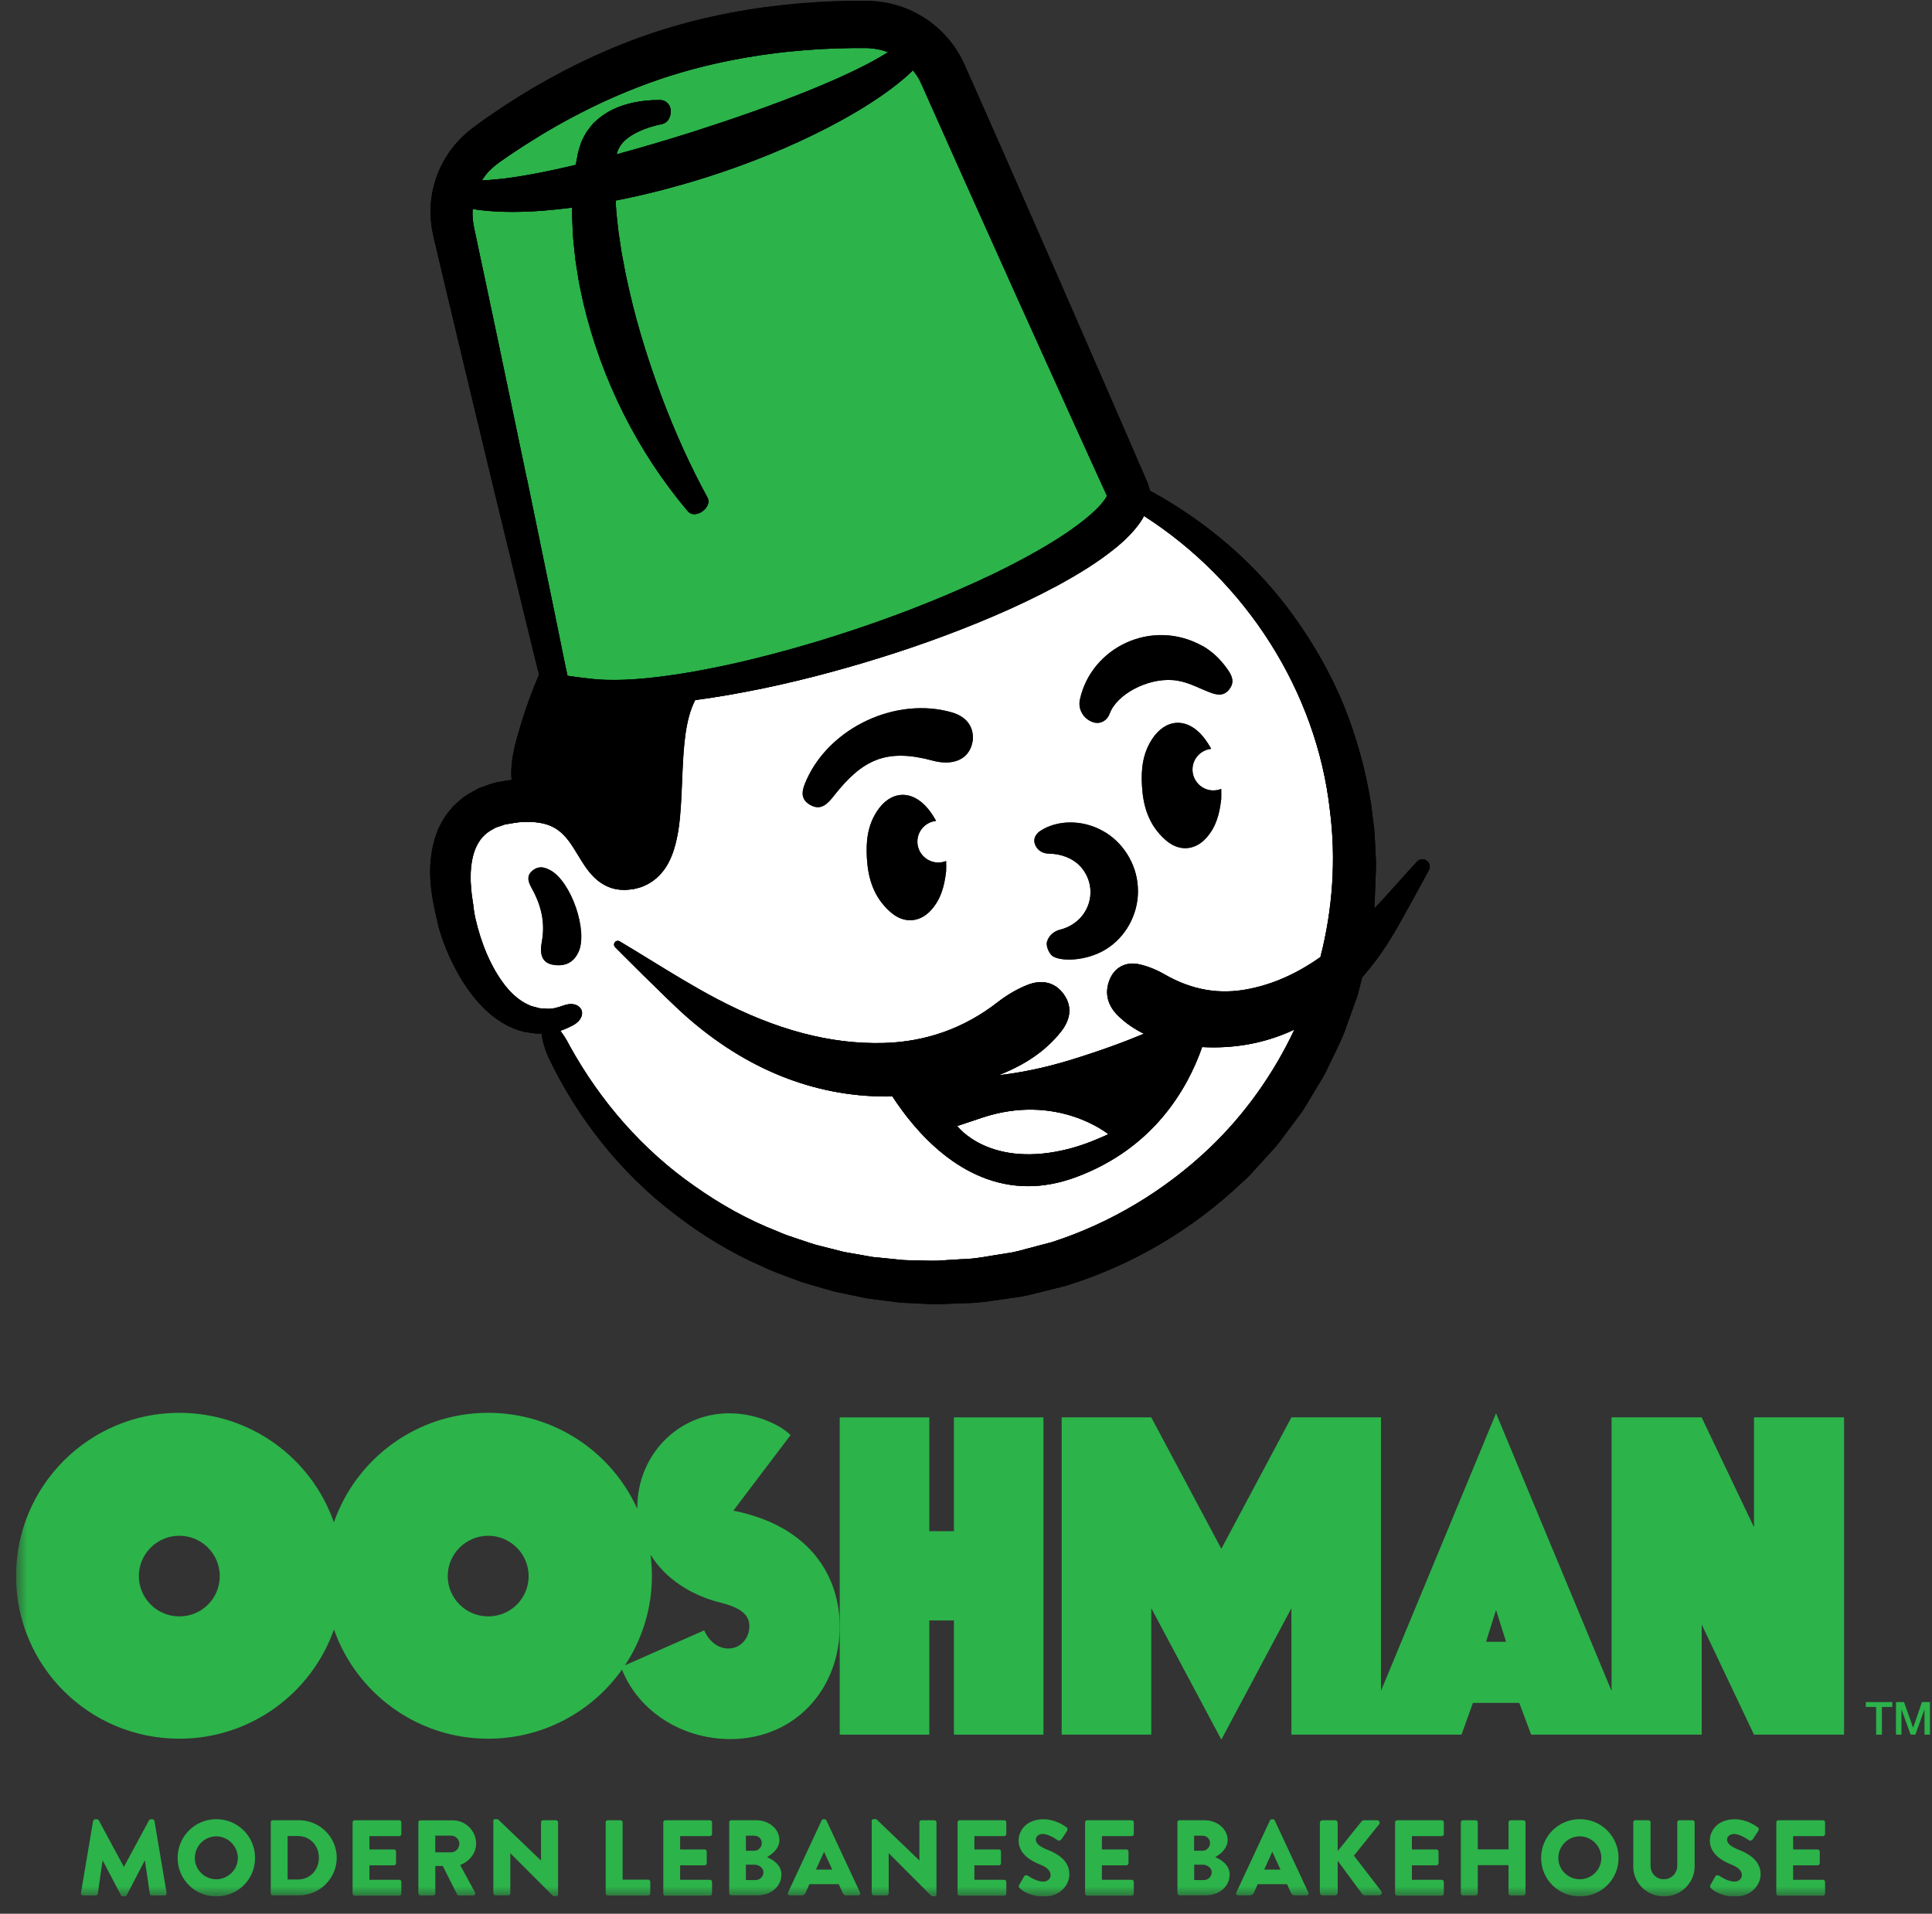 <svg width="107" height="106" viewBox="0 0 107 106" fill="none" xmlns="http://www.w3.org/2000/svg">
<rect x="0" y="0" width="107" height="106" fill="#333333" stroke="none"/>
<g clip-path="url(#clip0_22_49)">
<path d="M103.335 94.549H103.906V96.081H104.226V94.549H104.801V94.277H103.335V94.549Z" fill="#2CB34A"/>
<path d="M106.445 94.277L105.959 95.69H105.951L105.452 94.277H105.005V96.081H105.308V94.689H105.312L105.814 96.081H106.079L106.581 94.689H106.585V96.081H106.888V94.277H106.445Z" fill="#2CB34A"/>
<mask id="mask0_22_49" style="mask-type:luminance" maskUnits="userSpaceOnUse" x="0" y="0" width="107" height="106">
<path d="M106.888 0.042H0.888V105.042H106.888V0.042Z" fill="white"/>
</mask>
<g mask="url(#mask0_22_49)">
<path d="M40.611 83.681L43.785 79.487C43.231 78.936 41.898 78.282 40.385 78.282C37.54 78.282 35.295 80.617 35.295 83.503C35.295 83.524 35.295 83.55 35.295 83.571C33.873 80.434 30.712 78.256 27.032 78.256C23.084 78.256 19.723 80.791 18.492 84.322C17.261 80.791 13.896 78.256 9.926 78.256C4.943 78.256 0.888 82.298 0.888 87.294C0.888 92.29 4.943 96.306 9.931 96.306C13.896 96.306 17.261 93.772 18.496 90.253C19.727 93.772 23.088 96.306 27.036 96.306C30.103 96.306 32.808 94.791 34.448 92.477C35.351 94.761 37.745 96.327 40.437 96.327C44.066 96.327 46.506 93.517 46.506 90.1C46.506 87.336 44.896 84.526 40.611 83.673M9.931 89.531C8.695 89.531 7.69 88.525 7.69 87.298C7.69 86.071 8.695 85.065 9.931 85.065C11.166 85.065 12.171 86.067 12.171 87.298C12.171 88.529 11.187 89.531 9.931 89.531ZM27.036 89.531C25.801 89.531 24.796 88.525 24.796 87.298C24.796 86.071 25.805 85.065 27.036 85.065C28.267 85.065 29.277 86.067 29.277 87.298C29.277 88.529 28.293 89.531 27.036 89.531ZM40.334 91.31C39.781 91.31 39.278 90.932 39.001 90.304L34.614 92.239C35.555 90.817 36.105 89.119 36.105 87.29C36.105 86.891 36.075 86.5 36.028 86.114C36.859 87.468 38.32 88.381 39.913 88.771C41.122 89.073 41.501 89.497 41.501 90.079C41.501 90.758 40.999 91.31 40.343 91.31" fill="#2CB34A"/>
<path d="M52.831 84.811H51.468V78.507H46.506V96.081H51.468V89.756H52.831V96.081H57.789V78.507H52.831V84.811Z" fill="#2CB34A"/>
<path d="M97.138 84.581L94.242 78.507H89.254V93.661L82.856 78.282L76.484 93.653V78.507H71.522L67.641 85.787L63.761 78.507H58.799V96.081H63.761V89.077L67.641 96.357L71.522 89.077V96.081H80.944L81.574 94.324H84.142L84.799 96.081H94.246V89.981L97.142 96.081H102.13V78.507H97.142V84.581H97.138ZM82.302 90.936L82.856 89.179L83.41 90.936H82.302Z" fill="#2CB34A"/>
<path d="M28.297 9.848C29.417 9.691 30.542 9.458 31.662 9.195C31.739 9.178 31.816 9.156 31.896 9.135L32.003 8.541C32.011 8.477 32.037 8.388 32.067 8.295L32.148 8.027C32.195 7.849 32.288 7.679 32.378 7.513C32.425 7.433 32.463 7.348 32.518 7.272L32.689 7.051L32.863 6.834L33.063 6.652C33.604 6.172 34.222 5.909 34.81 5.752C35.402 5.595 35.986 5.54 36.565 5.54C36.957 5.557 37.161 5.871 37.153 6.181C37.144 6.49 36.995 6.796 36.68 6.868C35.747 7.055 34.827 7.45 34.418 7.989C34.277 8.176 34.201 8.346 34.154 8.549C35.555 8.167 36.952 7.751 38.341 7.314C40.547 6.609 42.741 5.849 44.875 4.983C45.94 4.551 46.992 4.088 47.993 3.57C48.402 3.353 48.806 3.128 49.181 2.891C49.181 2.891 49.173 2.891 49.173 2.886C49.066 2.844 48.96 2.81 48.849 2.78C48.815 2.772 48.781 2.763 48.742 2.755C48.64 2.729 48.538 2.712 48.431 2.695C48.346 2.683 48.261 2.674 48.176 2.666H48.146L48.006 2.657H47.784H47.328C47.303 2.657 47.277 2.657 47.252 2.657C46.059 2.666 44.866 2.734 43.682 2.857C42.622 2.967 41.57 3.124 40.526 3.328C39.188 3.591 37.868 3.935 36.582 4.368C35.721 4.657 34.874 4.988 34.043 5.353C32.799 5.896 31.59 6.52 30.41 7.208C30.269 7.289 30.129 7.369 29.992 7.454C29.877 7.526 29.762 7.598 29.647 7.671C29.243 7.921 28.842 8.171 28.451 8.435L28.127 8.655L27.697 8.953C27.586 9.033 27.492 9.105 27.398 9.178C27.309 9.25 27.228 9.326 27.143 9.415C26.968 9.589 26.819 9.789 26.687 9.997C27.211 9.976 27.748 9.92 28.289 9.844" fill="#2CB34A"/>
<path d="M30.947 35.097L31.087 35.789L31.16 36.146L31.274 36.715L31.36 37.114L31.411 37.364C31.411 37.39 31.424 37.415 31.428 37.441C31.713 37.483 32.152 37.547 32.791 37.615C32.936 37.632 33.081 37.64 33.23 37.649C33.523 37.666 33.822 37.674 34.12 37.67C34.72 37.666 35.334 37.619 35.943 37.56C36.096 37.543 36.249 37.53 36.399 37.509C36.705 37.47 37.008 37.432 37.314 37.386C37.621 37.343 37.923 37.292 38.23 37.241C38.839 37.139 39.448 37.02 40.053 36.889C40.577 36.779 41.097 36.66 41.616 36.532C43.209 36.146 44.79 35.7 46.353 35.199C46.651 35.106 46.945 35.008 47.239 34.911C48.338 34.546 49.428 34.155 50.506 33.739C51.745 33.259 52.968 32.746 54.169 32.194C54.437 32.071 54.706 31.943 54.974 31.816C54.987 31.812 54.999 31.803 55.008 31.799C55.839 31.396 56.656 30.976 57.449 30.521C58.501 29.919 59.532 29.261 60.379 28.526C60.588 28.344 60.784 28.157 60.946 27.97C60.98 27.932 61.014 27.894 61.044 27.855C61.056 27.838 61.069 27.826 61.082 27.809C61.112 27.771 61.137 27.732 61.167 27.698C61.188 27.669 61.206 27.639 61.227 27.609C61.235 27.596 61.24 27.588 61.248 27.575C61.265 27.554 61.274 27.533 61.282 27.52C61.282 27.516 61.286 27.507 61.286 27.507C61.286 27.499 61.291 27.486 61.295 27.473C61.295 27.452 61.295 27.435 61.282 27.418L61.163 27.155L60.954 26.701L59.391 23.267L56.282 16.39L54.25 11.865L53.189 9.504L51.652 6.057L51.528 5.786L51.268 5.196C51.141 4.911 51 4.593 50.915 4.423C50.812 4.236 50.693 4.062 50.561 3.901C50.561 3.901 50.561 3.901 50.561 3.897C50.527 3.926 50.497 3.96 50.463 3.99C49.995 4.436 49.501 4.818 48.994 5.179C47.984 5.896 46.928 6.507 45.846 7.068C43.687 8.184 41.438 9.08 39.142 9.814C37.485 10.341 35.802 10.778 34.09 11.113L34.133 11.784C34.197 12.276 34.226 12.769 34.312 13.261L34.422 14L34.563 14.739C34.644 15.231 34.772 15.719 34.874 16.212C35.325 18.168 35.939 20.104 36.65 22.006C37.37 23.908 38.205 25.775 39.188 27.584C39.44 28.11 38.511 28.789 38.102 28.331C35.312 25.037 33.323 21.051 32.31 16.802C32.199 16.267 32.067 15.736 31.99 15.188L31.862 14.373L31.777 13.55C31.709 13.007 31.709 12.446 31.683 11.89C31.683 11.758 31.683 11.627 31.688 11.495C30.614 11.635 29.528 11.729 28.421 11.733C27.799 11.733 27.177 11.707 26.534 11.627C26.415 11.61 26.291 11.593 26.172 11.567C26.163 11.699 26.159 11.831 26.168 11.966C26.168 12.039 26.18 12.115 26.189 12.187C26.193 12.23 26.197 12.276 26.202 12.319C26.223 12.433 26.236 12.544 26.274 12.714L26.351 13.07L26.47 13.639L26.862 15.481L27.641 19.17L29.183 26.552L30.704 33.934L30.938 35.089L30.947 35.097ZM61.154 27.448V27.452C61.154 27.452 61.154 27.452 61.154 27.448Z" fill="#2CB34A"/>
<path d="M54.356 61.917L53.015 62.367C53.015 62.367 54.825 64.8 59.31 63.602C60.324 63.331 61.393 62.817 61.393 62.817C61.393 62.817 58.573 60.495 54.361 61.913" fill="white"/>
<path d="M63.365 28.573C63.318 28.662 63.284 28.73 63.242 28.794C63.182 28.883 63.122 28.98 63.058 29.061C62.935 29.222 62.807 29.384 62.675 29.519C62.415 29.804 62.151 30.041 61.883 30.271C60.805 31.158 59.676 31.829 58.531 32.453C57.385 33.068 56.218 33.62 55.034 34.125C52.67 35.136 50.259 35.984 47.814 36.715C45.369 37.441 42.886 38.052 40.364 38.489C39.751 38.595 39.133 38.689 38.511 38.773C38.226 39.325 38.068 39.979 37.97 40.658C37.872 41.367 37.83 42.11 37.8 42.861C37.766 43.617 37.745 44.39 37.672 45.192C37.634 45.595 37.587 46.003 37.493 46.431C37.4 46.86 37.28 47.306 37.033 47.777C36.795 48.24 36.36 48.762 35.747 49.034C35.598 49.106 35.445 49.157 35.291 49.195C35.134 49.242 34.984 49.263 34.84 49.271L34.618 49.288C34.529 49.288 34.435 49.284 34.346 49.276C34.163 49.254 33.979 49.22 33.809 49.157C33.46 49.038 33.136 48.804 32.923 48.596C32.706 48.38 32.552 48.172 32.416 47.981C32.156 47.595 31.973 47.264 31.786 46.975C31.419 46.393 31.066 46.02 30.631 45.803C30.201 45.578 29.626 45.506 28.991 45.527C28.659 45.54 28.37 45.604 28.067 45.65C27.914 45.667 27.799 45.739 27.663 45.773C27.599 45.795 27.526 45.812 27.467 45.837L27.3 45.931C26.853 46.168 26.547 46.512 26.338 47.009C26.134 47.505 26.057 48.134 26.074 48.792C26.087 49.123 26.116 49.458 26.168 49.802L26.214 50.112L26.248 50.396C26.27 50.536 26.295 50.706 26.334 50.867C26.636 52.205 27.186 53.584 27.999 54.612C28.408 55.121 28.894 55.529 29.447 55.732C29.588 55.766 29.733 55.804 29.878 55.847L30.333 55.877C30.589 55.898 30.908 55.804 31.236 55.686C31.675 55.533 32.024 55.639 32.173 55.881C32.322 56.118 32.233 56.513 31.739 56.789C31.522 56.9 31.292 57.01 31.036 57.095C31.202 57.307 31.381 57.587 31.556 57.931C33.255 61.009 35.615 63.713 38.477 65.704C39.896 66.71 41.425 67.563 43.039 68.196C43.435 68.374 43.844 68.51 44.257 68.645C44.67 68.777 45.071 68.938 45.497 69.028L46.753 69.346L48.031 69.571L48.351 69.63L48.674 69.664L49.318 69.728L49.961 69.792C50.178 69.809 50.391 69.804 50.608 69.813C51.038 69.817 51.473 69.847 51.903 69.834L53.194 69.754C54.058 69.741 54.902 69.546 55.754 69.422C56.184 69.376 56.593 69.244 57.01 69.134L58.254 68.807C61.525 67.754 64.532 65.942 67.011 63.577C68.962 61.705 70.546 59.472 71.692 57.027C70.317 57.676 68.821 58.012 67.224 58.012C67.011 58.012 66.798 58.003 66.581 57.995C65.776 60.291 63.893 63.624 59.553 65.216C58.629 65.555 57.76 65.704 56.946 65.704C53.236 65.704 50.672 62.647 49.424 60.729C49.313 60.729 49.203 60.737 49.092 60.737C45.096 60.737 41.318 59.234 37.975 56.271C36.965 55.376 34.103 52.493 34.073 52.464C34.001 52.391 33.992 52.277 34.056 52.196C34.12 52.115 34.235 52.094 34.32 52.145C34.878 52.481 35.432 52.82 35.99 53.16C37.191 53.898 38.435 54.663 39.7 55.329C42.971 57.052 45.999 57.855 48.951 57.774C51.29 57.71 53.415 56.951 55.259 55.511C55.783 55.104 56.35 54.777 56.908 54.556C57.709 54.242 58.433 54.42 58.897 55.053C59.378 55.707 59.327 56.433 58.756 57.154C57.934 58.19 56.818 58.967 55.289 59.566C56.486 59.43 57.832 59.166 59.323 58.708C60.988 58.194 62.313 57.702 63.357 57.265C62.828 57.01 62.36 56.687 61.942 56.288C61.346 55.715 61.172 55.036 61.436 54.327C61.7 53.61 62.33 53.262 63.075 53.423C63.535 53.516 64.021 53.712 64.485 53.979C66.002 54.853 67.526 55.121 69.158 54.794C70.529 54.518 71.829 53.941 73.136 53.02C73.813 50.379 74.009 47.616 73.66 44.882C72.927 38.332 69.03 32.211 63.365 28.585M32.037 52.739C31.756 53.347 31.266 53.542 30.648 53.444C29.98 53.338 29.89 52.803 30.009 52.171C30.201 51.122 29.992 50.167 29.443 49.187C29.256 48.851 29.128 48.486 29.541 48.189C29.865 47.951 30.171 48.036 30.491 48.21C31.649 48.847 32.582 51.576 32.041 52.744M52.397 48.27C52.303 49.068 52.129 49.781 51.579 50.396C50.936 51.114 50.05 51.169 49.318 50.519C48.363 49.679 48.074 48.618 48.01 47.522C47.959 46.648 48.035 45.769 48.551 44.963C49.3 43.787 50.502 43.706 51.405 44.81C51.579 45.022 51.72 45.247 51.843 45.472C51.264 45.536 50.808 46.02 50.808 46.618C50.808 47.259 51.328 47.777 51.971 47.777C52.124 47.777 52.269 47.747 52.401 47.692C52.406 47.888 52.406 48.078 52.401 48.274M51.66 42.131C49.096 41.439 47.776 42.059 46.191 44.071C45.842 44.517 45.471 44.929 44.866 44.581C44.249 44.228 44.445 43.689 44.67 43.184C45.982 40.281 49.628 38.583 52.695 39.453C53.526 39.686 53.922 40.242 53.879 40.964C53.739 42.097 52.746 42.424 51.656 42.131M61.427 52.459C60.405 53.194 58.906 53.3 58.322 52.981C58.151 52.888 57.896 52.447 57.985 52.15C58.083 51.814 58.369 51.576 58.709 51.492C59.246 51.36 59.664 51.059 59.941 50.71C60.277 50.282 60.418 49.768 60.388 49.288C60.358 48.804 60.158 48.316 59.774 47.93C59.387 47.548 58.795 47.293 58.066 47.281C58.066 47.281 57.547 47.297 57.334 46.805C57.121 46.313 57.619 46.02 57.619 46.02C58.556 45.404 59.949 45.396 61.048 46.011C62.164 46.61 62.943 47.832 63.012 49.131C63.097 50.434 62.462 51.738 61.427 52.459ZM67.633 44.279C67.539 45.077 67.365 45.791 66.815 46.406C66.172 47.123 65.286 47.183 64.553 46.529C63.599 45.689 63.31 44.632 63.246 43.532C63.195 42.658 63.271 41.779 63.787 40.972C64.536 39.797 65.738 39.716 66.641 40.815C66.815 41.032 66.956 41.253 67.079 41.477C66.5 41.541 66.044 42.025 66.044 42.624C66.044 43.26 66.564 43.783 67.207 43.783C67.36 43.783 67.505 43.753 67.637 43.698C67.641 43.893 67.641 44.084 67.637 44.279M68.08 38.183C67.769 38.583 67.382 38.493 66.99 38.345C66.27 38.069 65.716 37.729 64.945 37.67C63.527 37.564 61.836 38.468 61.453 39.538C61.325 39.894 60.971 40.115 60.601 40.017C60.043 39.873 59.685 39.317 59.804 38.757C60.422 35.866 63.795 34.202 66.619 35.794C67.156 36.095 67.599 36.541 67.957 37.037C68.212 37.394 68.412 37.755 68.076 38.183" fill="white"/>
<path d="M66.624 35.794C63.8 34.202 60.426 35.866 59.808 38.757C59.689 39.321 60.043 39.877 60.601 40.022C60.967 40.115 61.325 39.894 61.453 39.538C61.836 38.468 63.527 37.564 64.945 37.67C65.716 37.729 66.27 38.065 66.99 38.345C67.382 38.498 67.769 38.583 68.08 38.184C68.412 37.755 68.216 37.394 67.961 37.037C67.603 36.536 67.16 36.095 66.624 35.789" fill="black"/>
<path d="M61.052 46.011C59.949 45.4 58.56 45.404 57.623 46.02C57.623 46.02 57.125 46.313 57.338 46.805C57.551 47.297 58.071 47.281 58.071 47.281C58.799 47.293 59.387 47.544 59.779 47.93C60.162 48.316 60.362 48.804 60.392 49.288C60.422 49.768 60.281 50.282 59.945 50.711C59.672 51.059 59.251 51.36 58.718 51.492C58.382 51.576 58.096 51.814 57.994 52.15C57.904 52.447 58.16 52.888 58.33 52.981C58.914 53.3 60.413 53.194 61.435 52.459C62.471 51.738 63.109 50.439 63.02 49.136C62.952 47.832 62.172 46.61 61.056 46.011" fill="black"/>
<path d="M79.014 47.667C78.844 47.548 78.614 47.574 78.473 47.726C78.132 48.096 77.8 48.469 77.464 48.843C77.025 49.335 76.573 49.836 76.114 50.324C76.114 50.299 76.118 50.278 76.122 50.252L76.177 48.822C76.19 48.346 76.233 47.871 76.19 47.395C76.165 46.92 76.148 46.444 76.114 45.969L75.935 44.551C75.641 42.675 75.134 40.832 74.427 39.075C73.707 37.322 72.761 35.666 71.658 34.138C69.575 31.226 66.794 28.866 63.684 27.176C63.684 27.168 63.684 27.163 63.684 27.155C63.646 27.015 63.612 26.875 63.557 26.739L63.118 25.733L61.619 22.273L58.603 15.354L55.57 8.443L54.045 4.992L53.662 4.13C53.53 3.837 53.428 3.583 53.228 3.188C52.844 2.479 52.32 1.842 51.686 1.341C51.055 0.84 50.318 0.462 49.539 0.254C49.151 0.144 48.747 0.085 48.346 0.055L48.044 0.042H47.793H47.303C45.999 0.055 44.696 0.131 43.397 0.271C40.803 0.552 38.226 1.099 35.738 1.965C33.259 2.835 30.908 3.999 28.698 5.37C28.148 5.718 27.603 6.074 27.07 6.444C26.806 6.63 26.538 6.817 26.278 7.013C25.993 7.225 25.665 7.496 25.405 7.781C24.319 8.935 23.74 10.536 23.855 12.107C23.867 12.302 23.893 12.497 23.923 12.692C23.961 12.888 24 13.083 24.034 13.223L24.251 14.14L24.685 15.974L25.558 19.641L27.318 26.973L29.098 34.299L29.545 36.129L29.771 37.046L29.843 37.313C29.86 37.347 29.852 37.377 29.835 37.407L29.797 37.5L29.626 37.912L29.447 38.366C29.332 38.667 29.221 38.973 29.119 39.279C28.911 39.89 28.727 40.505 28.561 41.125C28.323 42.063 28.28 42.751 28.336 43.197C28.063 43.235 27.79 43.282 27.518 43.333C27.292 43.371 27.053 43.477 26.823 43.549C26.709 43.592 26.593 43.63 26.478 43.681L26.142 43.868C25.916 43.991 25.695 44.118 25.499 44.305C25.299 44.479 25.09 44.644 24.936 44.857C24.77 45.06 24.604 45.268 24.489 45.498C24.361 45.723 24.242 45.952 24.17 46.185C23.501 48.079 23.94 49.849 24.298 51.373C24.532 52.188 24.843 52.948 25.235 53.686C25.627 54.421 26.099 55.134 26.713 55.762C27.322 56.386 28.11 56.938 29.038 57.154C29.273 57.193 29.507 57.227 29.741 57.256C29.826 57.256 29.907 57.252 29.992 57.248C30.022 57.57 30.133 57.995 30.355 58.526C31.952 61.888 34.329 64.931 37.336 67.224C38.827 68.382 40.454 69.38 42.2 70.14C42.626 70.352 43.073 70.518 43.516 70.683C43.963 70.844 44.402 71.031 44.866 71.15C45.322 71.282 45.782 71.422 46.242 71.545L47.644 71.838L47.993 71.91L48.346 71.957L49.058 72.05L49.769 72.139C50.008 72.165 50.246 72.169 50.485 72.182C50.962 72.199 51.439 72.241 51.916 72.241L53.347 72.186C54.305 72.186 55.251 71.995 56.201 71.872C56.678 71.821 57.142 71.689 57.606 71.575L59.003 71.227C62.675 70.106 66.066 68.098 68.838 65.453C69.209 65.144 69.503 64.766 69.835 64.418C70.155 64.061 70.487 63.713 70.793 63.348L71.654 62.197L72.084 61.62C72.22 61.425 72.335 61.213 72.463 61.009L73.204 59.778C73.336 59.578 73.439 59.362 73.541 59.145L73.852 58.496C74.052 58.059 74.282 57.638 74.448 57.193L74.934 55.843L75.176 55.168C75.245 54.938 75.296 54.705 75.355 54.472L75.436 54.141C75.99 53.512 76.51 52.812 76.995 52.035C77.575 51.105 79.074 48.312 79.138 48.193C79.236 48.011 79.18 47.786 79.014 47.667ZM27.151 9.419C27.237 9.33 27.317 9.254 27.407 9.182C27.496 9.11 27.59 9.037 27.701 8.957L28.131 8.66L28.455 8.439C28.847 8.176 29.247 7.921 29.652 7.675C29.767 7.603 29.882 7.53 29.997 7.458C30.133 7.373 30.274 7.297 30.414 7.212C31.59 6.524 32.804 5.9 34.047 5.357C34.882 4.992 35.73 4.661 36.586 4.372C37.872 3.939 39.193 3.595 40.53 3.332C41.57 3.128 42.626 2.967 43.682 2.861C44.866 2.738 46.059 2.674 47.252 2.661C47.277 2.661 47.303 2.661 47.328 2.661H48.01L48.15 2.67H48.18C48.265 2.678 48.351 2.687 48.436 2.7C48.542 2.712 48.645 2.734 48.747 2.759C48.781 2.768 48.815 2.776 48.849 2.784C48.96 2.814 49.066 2.848 49.173 2.886C49.173 2.886 49.181 2.886 49.181 2.891C48.802 3.133 48.402 3.358 47.993 3.57C46.992 4.088 45.94 4.55 44.875 4.983C42.741 5.849 40.547 6.605 38.341 7.314C36.952 7.751 35.555 8.167 34.15 8.549C34.197 8.345 34.273 8.176 34.414 7.989C34.823 7.45 35.743 7.051 36.675 6.868C36.986 6.792 37.14 6.486 37.148 6.181C37.157 5.871 36.952 5.556 36.56 5.54C35.986 5.54 35.402 5.595 34.806 5.748C34.218 5.905 33.6 6.168 33.059 6.647L32.859 6.83L32.684 7.046L32.514 7.267C32.463 7.344 32.42 7.429 32.373 7.509C32.284 7.675 32.19 7.845 32.144 8.023L32.062 8.29C32.033 8.384 32.011 8.473 31.999 8.532L31.888 9.127C31.811 9.144 31.735 9.165 31.654 9.186C30.533 9.449 29.405 9.683 28.289 9.84C27.748 9.916 27.211 9.971 26.687 9.993C26.819 9.784 26.968 9.589 27.143 9.411M29.187 26.561L27.645 19.179L26.866 15.49L26.474 13.648L26.355 13.079L26.278 12.722C26.24 12.552 26.223 12.442 26.206 12.327C26.202 12.285 26.197 12.238 26.193 12.196C26.184 12.123 26.176 12.047 26.172 11.975C26.163 11.843 26.172 11.712 26.176 11.576C26.295 11.597 26.419 11.614 26.538 11.631C27.177 11.712 27.803 11.737 28.425 11.737C29.528 11.733 30.614 11.64 31.692 11.499C31.692 11.631 31.688 11.763 31.688 11.894C31.713 12.446 31.713 13.007 31.781 13.55L31.867 14.373L31.994 15.188C32.071 15.736 32.203 16.262 32.314 16.802C33.323 21.051 35.317 25.037 38.107 28.331C38.52 28.785 39.448 28.106 39.193 27.579C38.205 25.771 37.37 23.903 36.654 22.002C35.943 20.1 35.33 18.164 34.878 16.207C34.776 15.715 34.648 15.227 34.567 14.734L34.426 13.995L34.316 13.257C34.226 12.764 34.197 12.272 34.137 11.78L34.094 11.109C35.807 10.774 37.489 10.332 39.146 9.81C41.442 9.076 43.691 8.18 45.85 7.063C46.928 6.503 47.984 5.892 48.998 5.174C49.505 4.814 49.999 4.432 50.468 3.986C50.502 3.956 50.531 3.922 50.566 3.892C50.697 4.058 50.817 4.232 50.919 4.415C51.004 4.58 51.145 4.903 51.273 5.187L51.532 5.777L51.656 6.049L53.194 9.496L54.254 11.856L56.286 16.381L59.395 23.258L60.954 26.692L61.163 27.146L61.282 27.41C61.282 27.41 61.299 27.444 61.295 27.465C61.295 27.478 61.291 27.49 61.286 27.499C61.286 27.499 61.286 27.507 61.282 27.512C61.278 27.524 61.265 27.546 61.248 27.567C61.24 27.579 61.235 27.588 61.227 27.601C61.21 27.631 61.193 27.66 61.167 27.69C61.142 27.728 61.112 27.762 61.082 27.8C61.069 27.817 61.056 27.83 61.048 27.847C61.018 27.885 60.988 27.923 60.95 27.962C60.788 28.148 60.592 28.335 60.383 28.518C59.536 29.252 58.505 29.91 57.453 30.513C56.661 30.963 55.843 31.387 55.012 31.791C54.999 31.795 54.987 31.803 54.974 31.808C54.706 31.935 54.437 32.062 54.169 32.185C52.968 32.737 51.745 33.251 50.506 33.73C49.428 34.147 48.338 34.537 47.239 34.902C46.945 35 46.647 35.097 46.353 35.191C44.79 35.692 43.209 36.137 41.616 36.524C41.097 36.651 40.577 36.77 40.053 36.88C39.448 37.008 38.839 37.127 38.23 37.233C37.923 37.284 37.621 37.334 37.314 37.377C37.008 37.424 36.705 37.462 36.399 37.5C36.245 37.517 36.096 37.534 35.943 37.551C35.334 37.615 34.72 37.657 34.12 37.661C33.817 37.661 33.523 37.661 33.23 37.64C33.081 37.632 32.936 37.619 32.791 37.602C32.152 37.534 31.718 37.475 31.428 37.428C31.424 37.403 31.415 37.377 31.411 37.352L31.36 37.101L31.275 36.702L31.16 36.133L31.087 35.777L30.947 35.085L30.712 33.93L29.192 26.548L29.187 26.561ZM73.136 53.003C71.833 53.924 70.534 54.505 69.158 54.777C67.531 55.104 66.002 54.837 64.485 53.962C64.021 53.695 63.531 53.504 63.075 53.406C62.33 53.249 61.7 53.597 61.435 54.315C61.171 55.023 61.346 55.703 61.942 56.276C62.36 56.679 62.828 56.997 63.356 57.256C62.313 57.694 60.988 58.186 59.323 58.7C57.832 59.158 56.486 59.425 55.289 59.557C56.818 58.959 57.934 58.182 58.756 57.146C59.327 56.424 59.378 55.698 58.897 55.049C58.437 54.416 57.713 54.234 56.908 54.552C56.354 54.769 55.783 55.1 55.259 55.507C53.415 56.946 51.294 57.706 48.951 57.77C45.999 57.851 42.971 57.048 39.7 55.325C38.435 54.658 37.191 53.894 35.99 53.156C35.436 52.816 34.878 52.472 34.32 52.141C34.231 52.09 34.12 52.107 34.052 52.192C33.988 52.273 33.996 52.387 34.069 52.464C34.099 52.493 36.961 55.376 37.97 56.267C41.318 59.23 45.092 60.733 49.087 60.733C49.198 60.733 49.309 60.729 49.42 60.724C50.668 62.647 53.232 65.704 56.942 65.7C57.755 65.7 58.629 65.551 59.549 65.216C63.893 63.62 65.776 60.291 66.577 57.995C66.794 58.008 67.007 58.012 67.22 58.012C68.817 58.012 70.308 57.677 71.688 57.027C70.538 59.468 68.958 61.705 67.003 63.573C64.524 65.933 61.517 67.75 58.245 68.803L57.002 69.13C56.584 69.24 56.175 69.367 55.745 69.418C54.893 69.541 54.054 69.741 53.189 69.749L51.899 69.83C51.468 69.843 51.038 69.813 50.604 69.809C50.387 69.8 50.169 69.809 49.956 69.787L49.313 69.72L48.67 69.656L48.346 69.626L48.027 69.571L46.749 69.346L45.492 69.028C45.067 68.934 44.666 68.777 44.253 68.646C43.84 68.51 43.431 68.378 43.035 68.196C41.42 67.567 39.891 66.71 38.473 65.704C35.611 63.717 33.251 61.013 31.551 57.931C31.377 57.587 31.198 57.307 31.032 57.095C31.287 57.01 31.517 56.9 31.735 56.789C32.233 56.509 32.318 56.114 32.169 55.881C32.02 55.639 31.675 55.533 31.232 55.686C30.904 55.804 30.589 55.894 30.329 55.877L29.873 55.847C29.728 55.804 29.588 55.766 29.443 55.732C28.889 55.529 28.404 55.125 27.991 54.612C27.177 53.584 26.628 52.205 26.325 50.868C26.287 50.702 26.261 50.536 26.24 50.396L26.206 50.112L26.159 49.802C26.104 49.454 26.078 49.123 26.061 48.792C26.044 48.134 26.121 47.505 26.325 47.009C26.53 46.512 26.836 46.168 27.288 45.931L27.454 45.837C27.518 45.812 27.586 45.795 27.65 45.774C27.786 45.74 27.901 45.667 28.054 45.651C28.353 45.604 28.642 45.54 28.974 45.527C29.609 45.502 30.184 45.578 30.614 45.803C31.049 46.02 31.402 46.389 31.769 46.975C31.956 47.264 32.139 47.595 32.399 47.981C32.535 48.176 32.689 48.384 32.906 48.596C33.119 48.809 33.443 49.038 33.792 49.161C33.962 49.229 34.15 49.263 34.333 49.28C34.422 49.288 34.516 49.293 34.605 49.293L34.827 49.276C34.972 49.267 35.121 49.246 35.278 49.199C35.432 49.165 35.585 49.114 35.734 49.038C36.347 48.766 36.786 48.244 37.02 47.782C37.268 47.31 37.387 46.865 37.48 46.436C37.574 46.007 37.621 45.599 37.659 45.196C37.732 44.394 37.753 43.621 37.787 42.866C37.821 42.11 37.86 41.371 37.958 40.663C38.056 39.983 38.209 39.33 38.498 38.778C39.116 38.697 39.734 38.599 40.351 38.493C42.873 38.056 45.356 37.449 47.801 36.719C50.246 35.993 52.661 35.14 55.025 34.13C56.205 33.624 57.372 33.073 58.522 32.457C59.668 31.833 60.797 31.162 61.874 30.275C62.143 30.05 62.411 29.808 62.666 29.524C62.794 29.388 62.922 29.231 63.05 29.065C63.114 28.985 63.173 28.887 63.233 28.798C63.276 28.738 63.314 28.666 63.356 28.577C69.022 32.202 72.919 38.324 73.652 44.874C74.005 47.603 73.805 50.371 73.128 53.011M61.389 62.822C61.389 62.822 60.324 63.335 59.306 63.607C54.821 64.804 53.01 62.371 53.01 62.371L54.352 61.922C58.565 60.504 61.384 62.826 61.384 62.826" fill="black"/>
<path d="M30.486 48.206C30.167 48.032 29.86 47.947 29.537 48.185C29.123 48.482 29.251 48.847 29.439 49.182C29.988 50.163 30.201 51.122 30.005 52.166C29.886 52.799 29.975 53.334 30.644 53.44C31.266 53.538 31.752 53.342 32.033 52.735C32.574 51.572 31.641 48.843 30.482 48.202" fill="black"/>
<path d="M52.699 39.453C49.628 38.583 45.987 40.281 44.675 43.184C44.445 43.689 44.249 44.228 44.866 44.581C45.471 44.929 45.837 44.517 46.191 44.071C47.771 42.059 49.096 41.44 51.66 42.132C52.755 42.429 53.743 42.102 53.883 40.964C53.922 40.242 53.526 39.686 52.699 39.453Z" fill="black"/>
<path d="M51.971 47.773C51.328 47.773 50.808 47.255 50.808 46.614C50.808 46.02 51.26 45.532 51.843 45.468C51.72 45.243 51.579 45.022 51.405 44.806C50.502 43.702 49.3 43.783 48.551 44.963C48.035 45.77 47.959 46.644 48.01 47.523C48.074 48.622 48.363 49.679 49.317 50.52C50.054 51.169 50.94 51.114 51.579 50.397C52.124 49.781 52.303 49.068 52.397 48.27C52.406 48.075 52.406 47.883 52.397 47.688C52.265 47.743 52.12 47.773 51.967 47.773" fill="black"/>
<path d="M67.207 43.783C66.564 43.783 66.044 43.265 66.044 42.624C66.044 42.029 66.496 41.541 67.079 41.478C66.956 41.253 66.815 41.032 66.641 40.815C65.737 39.712 64.536 39.792 63.787 40.968C63.271 41.775 63.195 42.649 63.246 43.528C63.31 44.627 63.599 45.684 64.553 46.525C65.29 47.174 66.176 47.119 66.815 46.402C67.36 45.786 67.539 45.073 67.633 44.275C67.641 44.08 67.641 43.889 67.633 43.693C67.501 43.749 67.356 43.778 67.203 43.778" fill="black"/>
<path d="M5.169 100.861C5.173 100.806 5.228 100.768 5.275 100.768H5.369C5.399 100.768 5.454 100.793 5.471 100.827L6.855 103.395H6.868L8.252 100.827C8.269 100.793 8.325 100.768 8.355 100.768H8.448C8.495 100.768 8.55 100.81 8.555 100.861L9.228 104.856C9.241 104.932 9.185 104.987 9.113 104.987H8.41C8.355 104.987 8.303 104.94 8.295 104.894L8.027 103.056H8.014L7.013 104.983C6.996 105.017 6.94 105.047 6.911 105.047H6.804C6.77 105.047 6.719 105.017 6.702 104.983L5.692 103.056H5.68L5.416 104.894C5.411 104.94 5.36 104.987 5.301 104.987H4.598C4.525 104.987 4.474 104.932 4.483 104.856L5.156 100.861H5.169Z" fill="#2CB34A"/>
<path d="M11.979 100.763C13.172 100.763 14.126 101.718 14.126 102.911C14.126 104.104 13.172 105.042 11.979 105.042C10.787 105.042 9.837 104.096 9.837 102.911C9.837 101.727 10.787 100.763 11.979 100.763ZM11.979 104.091C12.635 104.091 13.172 103.556 13.172 102.911C13.172 102.266 12.635 101.714 11.979 101.714C11.323 101.714 10.791 102.253 10.791 102.911C10.791 103.569 11.328 104.091 11.979 104.091Z" fill="#2CB34A"/>
<path d="M14.995 100.937C14.995 100.878 15.042 100.823 15.101 100.823H16.558C17.708 100.823 18.65 101.757 18.65 102.899C18.65 104.04 17.708 104.983 16.558 104.983H15.101C15.042 104.983 14.995 104.928 14.995 104.868V100.933V100.937ZM16.499 104.104C17.172 104.104 17.661 103.574 17.661 102.899C17.661 102.224 17.172 101.697 16.499 101.697H15.928V104.104H16.499Z" fill="#2CB34A"/>
<path d="M19.527 100.937C19.527 100.878 19.574 100.823 19.642 100.823H22.113C22.177 100.823 22.228 100.878 22.228 100.937V101.587C22.228 101.646 22.181 101.701 22.113 101.701H20.46V102.44H21.819C21.878 102.44 21.934 102.495 21.934 102.555V103.204C21.934 103.268 21.883 103.319 21.819 103.319H20.46V104.121H22.113C22.177 104.121 22.228 104.176 22.228 104.236V104.885C22.228 104.945 22.181 105 22.113 105H19.642C19.578 105 19.527 104.945 19.527 104.885V100.95V100.937Z" fill="#2CB34A"/>
<path d="M23.169 100.937C23.169 100.878 23.216 100.827 23.284 100.827H25.069C25.784 100.827 26.368 101.404 26.368 102.109C26.368 102.656 26.006 103.094 25.486 103.302L26.304 104.813C26.346 104.889 26.304 104.987 26.201 104.987H25.409C25.362 104.987 25.324 104.957 25.316 104.932L24.523 103.357H24.11V104.872C24.11 104.932 24.055 104.987 23.995 104.987H23.284C23.22 104.987 23.169 104.932 23.169 104.872V100.937ZM24.988 102.601C25.23 102.601 25.439 102.376 25.439 102.126C25.439 101.875 25.23 101.676 24.988 101.676H24.106V102.601H24.988Z" fill="#2CB34A"/>
<path d="M27.309 100.869C27.309 100.81 27.364 100.763 27.424 100.763H27.573L29.954 103.047H29.963V100.937C29.963 100.878 30.01 100.823 30.078 100.823H30.793C30.853 100.823 30.908 100.878 30.908 100.937V104.936C30.908 104.995 30.853 105.042 30.793 105.042H30.7C30.7 105.042 30.636 105.025 30.623 105.012L28.267 102.652H28.263V104.868C28.263 104.928 28.216 104.983 28.148 104.983H27.437C27.377 104.983 27.322 104.928 27.322 104.868V100.869H27.309Z" fill="#2CB34A"/>
<path d="M33.541 100.937C33.541 100.878 33.587 100.823 33.656 100.823H34.367C34.426 100.823 34.482 100.878 34.482 100.937V104.113H35.9C35.964 104.113 36.015 104.168 36.015 104.227V104.877C36.015 104.936 35.968 104.991 35.9 104.991H33.66C33.596 104.991 33.545 104.936 33.545 104.877V100.942L33.541 100.937Z" fill="#2CB34A"/>
<path d="M36.735 100.937C36.735 100.878 36.782 100.823 36.85 100.823H39.321C39.385 100.823 39.436 100.878 39.436 100.937V101.587C39.436 101.646 39.389 101.701 39.321 101.701H37.668V102.44H39.027C39.086 102.44 39.142 102.495 39.142 102.555V103.204C39.142 103.268 39.086 103.319 39.027 103.319H37.668V104.121H39.321C39.385 104.121 39.436 104.176 39.436 104.236V104.885C39.436 104.945 39.389 105 39.321 105H36.85C36.786 105 36.735 104.945 36.735 104.885V100.95V100.937Z" fill="#2CB34A"/>
<path d="M40.381 100.937C40.381 100.878 40.428 100.823 40.496 100.823H41.885C42.588 100.823 43.167 101.302 43.167 101.926C43.167 102.385 42.754 102.716 42.477 102.865C42.792 102.996 43.278 103.285 43.278 103.832C43.278 104.499 42.686 104.979 41.978 104.979H40.501C40.437 104.979 40.386 104.923 40.386 104.864V100.929L40.381 100.937ZM41.774 102.512C42 102.512 42.191 102.321 42.191 102.084C42.191 101.846 42 101.68 41.774 101.68H41.31V102.512H41.774ZM41.851 104.134C42.085 104.134 42.281 103.943 42.281 103.701C42.281 103.459 42.025 103.285 41.791 103.285H41.31V104.134H41.851Z" fill="#2CB34A"/>
<path d="M43.64 104.83L45.505 100.831C45.522 100.797 45.565 100.768 45.608 100.768H45.667C45.71 100.768 45.752 100.797 45.769 100.831L47.635 104.83C47.669 104.906 47.622 104.983 47.533 104.983H46.873C46.766 104.983 46.719 104.949 46.664 104.834L46.451 104.363H44.828L44.615 104.839C44.585 104.911 44.521 104.983 44.402 104.983H43.746C43.657 104.983 43.61 104.906 43.644 104.83M46.093 103.557L45.642 102.576H45.637L45.19 103.557H46.097H46.093Z" fill="#2CB34A"/>
<path d="M48.27 100.869C48.27 100.81 48.325 100.763 48.385 100.763H48.534L50.915 103.047H50.919V100.937C50.919 100.878 50.966 100.823 51.034 100.823H51.75C51.809 100.823 51.865 100.878 51.865 100.937V104.936C51.865 104.995 51.809 105.042 51.75 105.042H51.656C51.656 105.042 51.592 105.025 51.579 105.012L49.224 102.652H49.219V104.868C49.219 104.928 49.173 104.983 49.105 104.983H48.393C48.334 104.983 48.278 104.928 48.278 104.868V100.869H48.27Z" fill="#2CB34A"/>
<path d="M53.032 100.937C53.032 100.878 53.079 100.823 53.147 100.823H55.617C55.681 100.823 55.732 100.878 55.732 100.937V101.587C55.732 101.646 55.685 101.701 55.617 101.701H53.965V102.44H55.323C55.383 102.44 55.438 102.495 55.438 102.555V103.204C55.438 103.268 55.383 103.319 55.323 103.319H53.965V104.121H55.617C55.681 104.121 55.732 104.176 55.732 104.236V104.885C55.732 104.945 55.685 105 55.617 105H53.147C53.083 105 53.032 104.945 53.032 104.885V100.95V100.937Z" fill="#2CB34A"/>
<path d="M56.439 104.418L56.72 103.926C56.767 103.849 56.882 103.862 56.925 103.892C56.95 103.905 57.376 104.219 57.773 104.219C58.011 104.219 58.186 104.07 58.186 103.862C58.186 103.612 57.977 103.421 57.572 103.264C57.061 103.06 56.414 102.665 56.414 101.952C56.414 101.362 56.874 100.768 57.789 100.768C58.411 100.768 58.888 101.082 59.067 101.213C59.14 101.256 59.127 101.362 59.101 101.404L58.799 101.863C58.756 101.926 58.65 101.982 58.594 101.939C58.539 101.909 58.105 101.583 57.743 101.583C57.53 101.583 57.368 101.727 57.368 101.884C57.368 102.105 57.547 102.27 58.02 102.461C58.484 102.644 59.225 103.009 59.225 103.815C59.225 104.427 58.693 105.047 57.819 105.047C57.044 105.047 56.614 104.724 56.478 104.588C56.418 104.529 56.401 104.503 56.448 104.423" fill="#2CB34A"/>
<path d="M60.094 100.937C60.094 100.878 60.141 100.823 60.209 100.823H62.679C62.743 100.823 62.794 100.878 62.794 100.937V101.587C62.794 101.646 62.747 101.701 62.679 101.701H61.027V102.44H62.385C62.445 102.44 62.5 102.495 62.5 102.555V103.204C62.5 103.268 62.445 103.319 62.385 103.319H61.027V104.121H62.679C62.743 104.121 62.794 104.176 62.794 104.236V104.885C62.794 104.945 62.747 105 62.679 105H60.209C60.145 105 60.094 104.945 60.094 104.885V100.95V100.937Z" fill="#2CB34A"/>
<path d="M65.205 100.937C65.205 100.878 65.252 100.823 65.32 100.823H66.709C67.412 100.823 67.991 101.302 67.991 101.926C67.991 102.385 67.578 102.716 67.301 102.865C67.616 102.996 68.102 103.285 68.102 103.832C68.102 104.499 67.509 104.979 66.802 104.979H65.324C65.26 104.979 65.209 104.923 65.209 104.864V100.929L65.205 100.937ZM66.598 102.512C66.824 102.512 67.015 102.321 67.015 102.084C67.015 101.846 66.824 101.68 66.598 101.68H66.134V102.512H66.598ZM66.679 104.134C66.913 104.134 67.109 103.943 67.109 103.701C67.109 103.459 66.853 103.285 66.619 103.285H66.138V104.134H66.679Z" fill="#2CB34A"/>
<path d="M68.468 104.83L70.334 100.831C70.35 100.797 70.393 100.768 70.436 100.768H70.495C70.538 100.768 70.581 100.797 70.597 100.831L72.463 104.83C72.497 104.906 72.45 104.983 72.361 104.983H71.701C71.594 104.983 71.547 104.949 71.492 104.834L71.279 104.363H69.656L69.443 104.839C69.413 104.911 69.35 104.983 69.23 104.983H68.574C68.485 104.983 68.438 104.906 68.472 104.83M70.917 103.557L70.466 102.576H70.461L70.014 103.557H70.921H70.917Z" fill="#2CB34A"/>
<path d="M73.098 100.967C73.098 100.891 73.157 100.823 73.243 100.823H73.941C74.018 100.823 74.086 100.886 74.086 100.967V102.529L75.411 100.882C75.436 100.852 75.487 100.823 75.526 100.823H76.275C76.39 100.823 76.45 100.954 76.382 101.043L74.985 102.784L76.505 104.758C76.569 104.847 76.505 104.979 76.39 104.979H75.568C75.526 104.979 75.475 104.957 75.462 104.936L74.086 103.068V104.839C74.086 104.915 74.022 104.983 73.941 104.983H73.243C73.157 104.983 73.098 104.919 73.098 104.839V100.963V100.967Z" fill="#2CB34A"/>
<path d="M77.263 100.937C77.263 100.878 77.31 100.823 77.379 100.823H79.849C79.913 100.823 79.964 100.878 79.964 100.937V101.587C79.964 101.646 79.917 101.701 79.849 101.701H78.196V102.44H79.555C79.615 102.44 79.67 102.495 79.67 102.555V103.204C79.67 103.268 79.615 103.319 79.555 103.319H78.196V104.121H79.849C79.913 104.121 79.964 104.176 79.964 104.236V104.885C79.964 104.945 79.917 105 79.849 105H77.379C77.315 105 77.263 104.945 77.263 104.885V100.95V100.937Z" fill="#2CB34A"/>
<path d="M80.905 100.937C80.905 100.878 80.961 100.823 81.02 100.823H81.728C81.796 100.823 81.843 100.878 81.843 100.937V102.436H83.546V100.937C83.546 100.878 83.593 100.823 83.661 100.823H84.373C84.432 100.823 84.488 100.878 84.488 100.937V104.872C84.488 104.932 84.432 104.987 84.373 104.987H83.661C83.597 104.987 83.546 104.932 83.546 104.872V103.31H81.843V104.872C81.843 104.932 81.796 104.987 81.728 104.987H81.02C80.961 104.987 80.905 104.932 80.905 104.872V100.937Z" fill="#2CB34A"/>
<path d="M87.495 100.763C88.687 100.763 89.641 101.718 89.641 102.911C89.641 104.104 88.687 105.042 87.495 105.042C86.302 105.042 85.352 104.096 85.352 102.911C85.352 101.727 86.302 100.763 87.495 100.763ZM87.495 104.091C88.151 104.091 88.687 103.556 88.687 102.911C88.687 102.266 88.151 101.714 87.495 101.714C86.839 101.714 86.306 102.253 86.306 102.911C86.306 103.569 86.843 104.091 87.495 104.091Z" fill="#2CB34A"/>
<path d="M90.451 100.937C90.451 100.878 90.506 100.823 90.566 100.823H91.298C91.362 100.823 91.413 100.878 91.413 100.937V103.344C91.413 103.76 91.724 104.091 92.146 104.091C92.568 104.091 92.891 103.76 92.891 103.344V100.937C92.891 100.878 92.938 100.823 93.006 100.823H93.739C93.799 100.823 93.854 100.878 93.854 100.937V103.391C93.854 104.295 93.091 105.042 92.15 105.042C91.209 105.042 90.455 104.295 90.455 103.391V100.937H90.451Z" fill="#2CB34A"/>
<path d="M94.723 104.418L95.004 103.926C95.051 103.849 95.166 103.862 95.209 103.892C95.234 103.905 95.66 104.219 96.056 104.219C96.295 104.219 96.469 104.07 96.469 103.862C96.469 103.612 96.261 103.421 95.856 103.264C95.345 103.06 94.697 102.665 94.697 101.952C94.697 101.362 95.157 100.768 96.073 100.768C96.695 100.768 97.172 101.082 97.351 101.213C97.423 101.256 97.411 101.362 97.385 101.404L97.083 101.863C97.04 101.926 96.934 101.982 96.878 101.939C96.823 101.909 96.388 101.583 96.026 101.583C95.813 101.583 95.651 101.727 95.651 101.884C95.651 102.105 95.83 102.27 96.303 102.461C96.767 102.644 97.509 103.009 97.509 103.815C97.509 104.427 96.976 105.047 96.103 105.047C95.328 105.047 94.898 104.724 94.761 104.588C94.702 104.529 94.685 104.503 94.731 104.423" fill="#2CB34A"/>
<path d="M98.377 100.937C98.377 100.878 98.424 100.823 98.492 100.823H100.963C101.027 100.823 101.078 100.878 101.078 100.937V101.587C101.078 101.646 101.031 101.701 100.963 101.701H99.31V102.44H100.669C100.729 102.44 100.784 102.495 100.784 102.555V103.204C100.784 103.268 100.729 103.319 100.669 103.319H99.31V104.121H100.963C101.027 104.121 101.078 104.176 101.078 104.236V104.885C101.078 104.945 101.031 105 100.963 105H98.492C98.428 105 98.377 104.945 98.377 104.885V100.95V100.937Z" fill="#2CB34A"/>
</g>
<path d="M79.014 47.667C78.844 47.548 78.614 47.574 78.473 47.726C78.132 48.096 77.8 48.469 77.464 48.843C77.025 49.335 76.573 49.836 76.114 50.324C76.114 50.299 76.118 50.278 76.122 50.252L76.177 48.822C76.19 48.346 76.233 47.871 76.19 47.395C76.165 46.92 76.148 46.444 76.114 45.969L75.935 44.551C75.641 42.675 75.134 40.832 74.427 39.075C73.707 37.322 72.761 35.666 71.658 34.138C69.575 31.226 66.794 28.866 63.684 27.176C63.684 27.168 63.684 27.163 63.684 27.155C63.646 27.015 63.612 26.875 63.557 26.739L63.118 25.733L61.619 22.273L58.603 15.354L55.57 8.443L54.045 4.992L53.662 4.13C53.53 3.837 53.428 3.583 53.228 3.188C52.844 2.479 52.32 1.842 51.686 1.341C51.055 0.84 50.318 0.462 49.539 0.254C49.151 0.144 48.747 0.085 48.346 0.055L48.044 0.042H47.793H47.303C45.999 0.055 44.696 0.131 43.397 0.271C40.803 0.552 38.226 1.099 35.738 1.965C33.259 2.835 30.908 3.999 28.698 5.37C28.148 5.718 27.603 6.074 27.07 6.444C26.806 6.63 26.538 6.817 26.278 7.013C25.993 7.225 25.665 7.496 25.405 7.781C24.319 8.935 23.74 10.536 23.855 12.107C23.867 12.302 23.893 12.497 23.923 12.692C23.961 12.888 24 13.083 24.034 13.223L24.251 14.14L24.685 15.974L25.558 19.641L27.318 26.973L29.098 34.299L29.545 36.129L29.771 37.046L29.843 37.313C29.86 37.347 29.852 37.377 29.835 37.407L29.797 37.5L29.626 37.912L29.447 38.366C29.332 38.667 29.221 38.973 29.119 39.279C28.911 39.89 28.727 40.505 28.561 41.125C28.323 42.063 28.28 42.751 28.336 43.197C28.063 43.235 27.79 43.282 27.518 43.333C27.292 43.371 27.053 43.477 26.823 43.549C26.709 43.592 26.593 43.63 26.478 43.681L26.142 43.868C25.916 43.991 25.695 44.118 25.499 44.305C25.299 44.479 25.09 44.644 24.936 44.857C24.77 45.06 24.604 45.268 24.489 45.498C24.361 45.723 24.242 45.952 24.17 46.185C23.501 48.079 23.94 49.849 24.298 51.373C24.532 52.188 24.843 52.948 25.235 53.686C25.627 54.421 26.099 55.134 26.713 55.762C27.322 56.386 28.11 56.938 29.038 57.154C29.273 57.193 29.507 57.227 29.741 57.256C29.826 57.256 29.907 57.252 29.992 57.248C30.022 57.57 30.133 57.995 30.355 58.526C31.952 61.888 34.329 64.931 37.336 67.224C38.827 68.382 40.454 69.38 42.2 70.14C42.626 70.352 43.073 70.518 43.516 70.683C43.963 70.844 44.402 71.031 44.866 71.15C45.322 71.282 45.782 71.422 46.242 71.545L47.644 71.838L47.993 71.91L48.346 71.957L49.058 72.05L49.769 72.139C50.008 72.165 50.246 72.169 50.485 72.182C50.962 72.199 51.439 72.241 51.916 72.241L53.347 72.186C54.305 72.186 55.251 71.995 56.201 71.872C56.678 71.821 57.142 71.689 57.606 71.575L59.003 71.227C62.675 70.106 66.066 68.098 68.838 65.453C69.209 65.144 69.503 64.766 69.835 64.418C70.155 64.061 70.487 63.713 70.793 63.348L71.654 62.197L72.084 61.62C72.22 61.425 72.335 61.213 72.463 61.009L73.204 59.778C73.336 59.578 73.439 59.362 73.541 59.145L73.852 58.496C74.052 58.059 74.282 57.638 74.448 57.193L74.934 55.843L75.176 55.168C75.245 54.938 75.296 54.705 75.355 54.472L75.436 54.141C75.99 53.512 76.51 52.812 76.995 52.035C77.575 51.105 79.074 48.312 79.138 48.193C79.236 48.011 79.18 47.786 79.014 47.667ZM27.151 9.419C27.237 9.33 27.317 9.254 27.407 9.182C27.496 9.11 27.59 9.037 27.701 8.957L28.131 8.66L28.455 8.439C28.847 8.176 29.247 7.921 29.652 7.675C29.767 7.603 29.882 7.53 29.997 7.458C30.133 7.373 30.274 7.297 30.414 7.212C31.59 6.524 32.804 5.9 34.047 5.357C34.882 4.992 35.73 4.661 36.586 4.372C37.872 3.939 39.193 3.595 40.53 3.332C41.57 3.128 42.626 2.967 43.682 2.861C44.866 2.738 46.059 2.674 47.252 2.661C47.277 2.661 47.303 2.661 47.328 2.661H48.01L48.15 2.67H48.18C48.265 2.678 48.351 2.687 48.436 2.7C48.542 2.712 48.645 2.734 48.747 2.759C48.781 2.768 48.815 2.776 48.849 2.784C48.96 2.814 49.066 2.848 49.173 2.886C49.173 2.886 49.181 2.886 49.181 2.891C48.802 3.133 48.402 3.358 47.993 3.57C46.992 4.088 45.94 4.55 44.875 4.983C42.741 5.849 40.547 6.605 38.341 7.314C36.952 7.751 35.555 8.167 34.15 8.549C34.197 8.345 34.273 8.176 34.414 7.989C34.823 7.45 35.743 7.051 36.675 6.868C36.986 6.792 37.14 6.486 37.148 6.181C37.157 5.871 36.952 5.556 36.56 5.54C35.986 5.54 35.402 5.595 34.806 5.748C34.218 5.905 33.6 6.168 33.059 6.647L32.859 6.83L32.684 7.046L32.514 7.267C32.463 7.344 32.42 7.429 32.373 7.509C32.284 7.675 32.19 7.845 32.144 8.023L32.062 8.29C32.033 8.384 32.011 8.473 31.999 8.532L31.888 9.127C31.811 9.144 31.735 9.165 31.654 9.186C30.533 9.449 29.405 9.683 28.289 9.84C27.748 9.916 27.211 9.971 26.687 9.993C26.819 9.784 26.968 9.589 27.143 9.411M29.187 26.561L27.645 19.179L26.866 15.49L26.474 13.648L26.355 13.079L26.278 12.722C26.24 12.552 26.223 12.442 26.206 12.327C26.202 12.285 26.197 12.238 26.193 12.196C26.184 12.123 26.176 12.047 26.172 11.975C26.163 11.843 26.172 11.712 26.176 11.576C26.295 11.597 26.419 11.614 26.538 11.631C27.177 11.712 27.803 11.737 28.425 11.737C29.528 11.733 30.614 11.64 31.692 11.499C31.692 11.631 31.688 11.763 31.688 11.894C31.713 12.446 31.713 13.007 31.781 13.55L31.867 14.373L31.994 15.188C32.071 15.736 32.203 16.262 32.314 16.802C33.323 21.051 35.317 25.037 38.107 28.331C38.52 28.785 39.448 28.106 39.193 27.579C38.205 25.771 37.37 23.903 36.654 22.002C35.943 20.1 35.33 18.164 34.878 16.207C34.776 15.715 34.648 15.227 34.567 14.734L34.426 13.995L34.316 13.257C34.226 12.764 34.197 12.272 34.137 11.78L34.094 11.109C35.807 10.774 37.489 10.332 39.146 9.81C41.442 9.076 43.691 8.18 45.85 7.063C46.928 6.503 47.984 5.892 48.998 5.174C49.505 4.814 49.999 4.432 50.468 3.986C50.502 3.956 50.531 3.922 50.566 3.892C50.697 4.058 50.817 4.232 50.919 4.415C51.004 4.58 51.145 4.903 51.273 5.187L51.532 5.777L51.656 6.049L53.194 9.496L54.254 11.856L56.286 16.381L59.395 23.258L60.954 26.692L61.163 27.146L61.282 27.41C61.282 27.41 61.299 27.444 61.295 27.465C61.295 27.478 61.291 27.49 61.286 27.499C61.286 27.499 61.286 27.507 61.282 27.512C61.278 27.524 61.265 27.546 61.248 27.567C61.24 27.579 61.235 27.588 61.227 27.601C61.21 27.631 61.193 27.66 61.167 27.69C61.142 27.728 61.112 27.762 61.082 27.8C61.069 27.817 61.056 27.83 61.048 27.847C61.018 27.885 60.988 27.923 60.95 27.962C60.788 28.148 60.592 28.335 60.383 28.518C59.536 29.252 58.505 29.91 57.453 30.513C56.661 30.963 55.843 31.387 55.012 31.791C54.999 31.795 54.987 31.803 54.974 31.808C54.706 31.935 54.437 32.062 54.169 32.185C52.968 32.737 51.745 33.251 50.506 33.73C49.428 34.147 48.338 34.537 47.239 34.902C46.945 35 46.647 35.097 46.353 35.191C44.79 35.692 43.209 36.137 41.616 36.524C41.097 36.651 40.577 36.77 40.053 36.88C39.448 37.008 38.839 37.127 38.23 37.233C37.923 37.284 37.621 37.334 37.314 37.377C37.008 37.424 36.705 37.462 36.399 37.5C36.245 37.517 36.096 37.534 35.943 37.551C35.334 37.615 34.72 37.657 34.12 37.661C33.817 37.661 33.523 37.661 33.23 37.64C33.081 37.632 32.936 37.619 32.791 37.602C32.152 37.534 31.718 37.475 31.428 37.428C31.424 37.403 31.415 37.377 31.411 37.352L31.36 37.101L31.275 36.702L31.16 36.133L31.087 35.777L30.947 35.085L30.712 33.93L29.192 26.548L29.187 26.561ZM73.136 53.003C71.833 53.924 70.534 54.505 69.158 54.777C67.531 55.104 66.002 54.837 64.485 53.962C64.021 53.695 63.531 53.504 63.075 53.406C62.33 53.249 61.7 53.597 61.435 54.315C61.171 55.023 61.346 55.703 61.942 56.276C62.36 56.679 62.828 56.997 63.356 57.256C62.313 57.694 60.988 58.186 59.323 58.7C57.832 59.158 56.486 59.425 55.289 59.557C56.818 58.959 57.934 58.182 58.756 57.146C59.327 56.424 59.378 55.698 58.897 55.049C58.437 54.416 57.713 54.234 56.908 54.552C56.354 54.769 55.783 55.1 55.259 55.507C53.415 56.946 51.294 57.706 48.951 57.77C45.999 57.851 42.971 57.048 39.7 55.325C38.435 54.658 37.191 53.894 35.99 53.156C35.436 52.816 34.878 52.472 34.32 52.141C34.231 52.09 34.12 52.107 34.052 52.192C33.988 52.273 33.996 52.387 34.069 52.464C34.099 52.493 36.961 55.376 37.97 56.267C41.318 59.23 45.092 60.733 49.087 60.733C49.198 60.733 49.309 60.729 49.42 60.724C50.668 62.647 53.232 65.704 56.942 65.7C57.755 65.7 58.629 65.551 59.549 65.216C63.893 63.62 65.776 60.291 66.577 57.995C66.794 58.008 67.007 58.012 67.22 58.012C68.817 58.012 70.308 57.677 71.688 57.027C70.538 59.468 68.958 61.705 67.003 63.573C64.524 65.933 61.517 67.75 58.245 68.803L57.002 69.13C56.584 69.24 56.175 69.367 55.745 69.418C54.893 69.541 54.054 69.741 53.189 69.749L51.899 69.83C51.468 69.843 51.038 69.813 50.604 69.809C50.387 69.8 50.169 69.809 49.956 69.787L49.313 69.72L48.67 69.656L48.346 69.626L48.027 69.571L46.749 69.346L45.492 69.028C45.067 68.934 44.666 68.777 44.253 68.646C43.84 68.51 43.431 68.378 43.035 68.196C41.42 67.567 39.891 66.71 38.473 65.704C35.611 63.717 33.251 61.013 31.551 57.931C31.377 57.587 31.198 57.307 31.032 57.095C31.287 57.01 31.517 56.9 31.735 56.789C32.233 56.509 32.318 56.114 32.169 55.881C32.02 55.639 31.675 55.533 31.232 55.686C30.904 55.804 30.589 55.894 30.329 55.877L29.873 55.847C29.728 55.804 29.588 55.766 29.443 55.732C28.889 55.529 28.404 55.125 27.991 54.612C27.177 53.584 26.628 52.205 26.325 50.868C26.287 50.702 26.261 50.536 26.24 50.396L26.206 50.112L26.159 49.802C26.104 49.454 26.078 49.123 26.061 48.792C26.044 48.134 26.121 47.505 26.325 47.009C26.53 46.512 26.836 46.168 27.288 45.931L27.454 45.837C27.518 45.812 27.586 45.795 27.65 45.774C27.786 45.74 27.901 45.667 28.054 45.651C28.353 45.604 28.642 45.54 28.974 45.527C29.609 45.502 30.184 45.578 30.614 45.803C31.049 46.02 31.402 46.389 31.769 46.975C31.956 47.264 32.139 47.595 32.399 47.981C32.535 48.176 32.689 48.384 32.906 48.596C33.119 48.809 33.443 49.038 33.792 49.161C33.962 49.229 34.15 49.263 34.333 49.28C34.422 49.288 34.516 49.293 34.605 49.293L34.827 49.276C34.972 49.267 35.121 49.246 35.278 49.199C35.432 49.165 35.585 49.114 35.734 49.038C36.347 48.766 36.786 48.244 37.02 47.782C37.268 47.31 37.387 46.865 37.48 46.436C37.574 46.007 37.621 45.599 37.659 45.196C37.732 44.394 37.753 43.621 37.787 42.866C37.821 42.11 37.86 41.371 37.958 40.663C38.056 39.983 38.209 39.33 38.498 38.778C39.116 38.697 39.734 38.599 40.351 38.493C42.873 38.056 45.356 37.449 47.801 36.719C50.246 35.993 52.661 35.14 55.025 34.13C56.205 33.624 57.372 33.073 58.522 32.457C59.668 31.833 60.797 31.162 61.874 30.275C62.143 30.05 62.411 29.808 62.666 29.524C62.794 29.388 62.922 29.231 63.05 29.065C63.114 28.985 63.173 28.887 63.233 28.798C63.276 28.738 63.314 28.666 63.356 28.577C69.022 32.202 72.919 38.324 73.652 44.874C74.005 47.603 73.805 50.371 73.128 53.011M61.389 62.822C61.389 62.822 60.324 63.335 59.306 63.607C54.821 64.804 53.01 62.371 53.01 62.371L54.352 61.922C58.565 60.504 61.384 62.826 61.384 62.826" fill="black"/>
</g>
<defs>
<clipPath id="clip0_22_49">
<rect width="106" height="105" fill="white" transform="translate(0.888 0.042)"/>
</clipPath>
</defs>
</svg>

